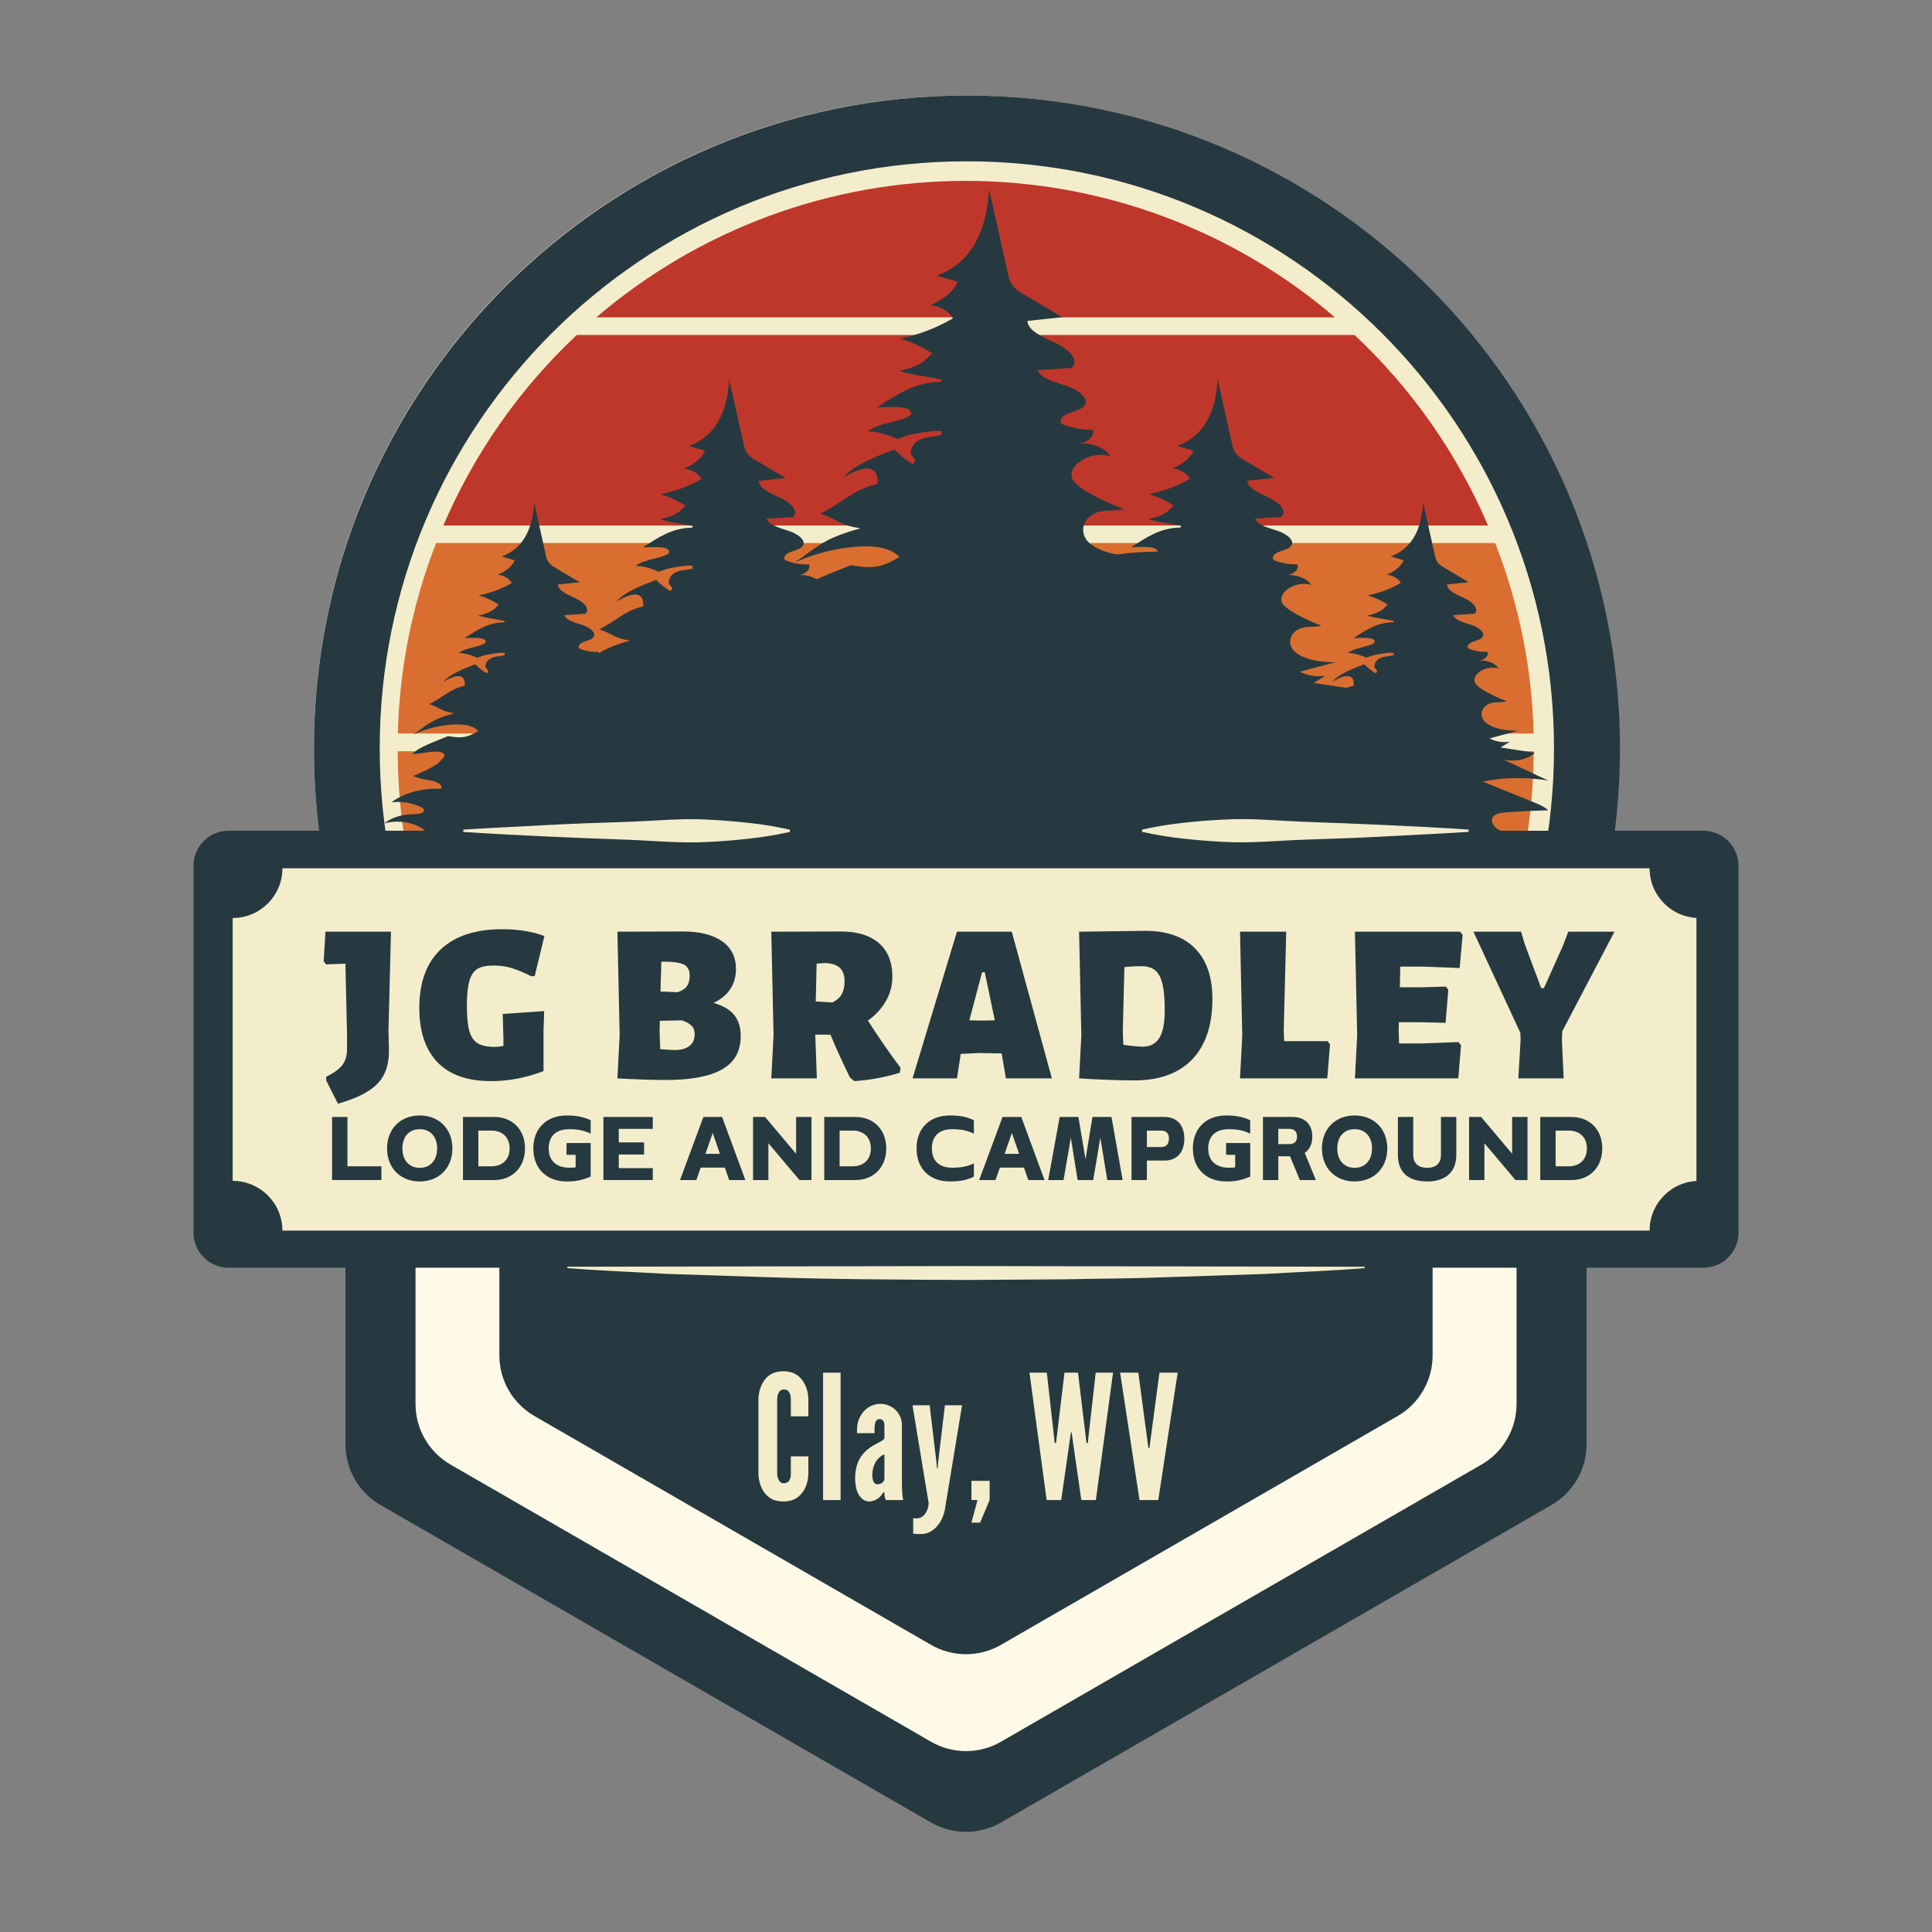 <?xml version="1.0" encoding="UTF-8"?>
<!DOCTYPE svg PUBLIC '-//W3C//DTD SVG 1.0//EN'
          'http://www.w3.org/TR/2001/REC-SVG-20010904/DTD/svg10.dtd'>
<svg height="375" version="1.0" viewBox="0 0 375 375" width="375" xmlns="http://www.w3.org/2000/svg" xmlns:xlink="http://www.w3.org/1999/xlink"
><rect x="0" y="0" width="375" height="375" fill="#808080" stroke="none"/><defs
  ><clipPath id="a"
    ><path d="M 60.934 18.543 L 314.066 18.543 L 314.066 271.68 L 60.934 271.68 Z M 60.934 18.543"
    /></clipPath
    ><clipPath id="b"
    ><path d="M 187.5 18.543 C 117.598 18.543 60.934 75.211 60.934 145.113 C 60.934 215.012 117.598 271.68 187.5 271.68 C 257.402 271.68 314.066 215.012 314.066 145.113 C 314.066 75.211 257.402 18.543 187.5 18.543"
    /></clipPath
    ><clipPath id="c"
    ><path d="M 60.934 18.543 L 314.434 18.543 L 314.434 272.043 L 60.934 272.043 Z M 60.934 18.543"
    /></clipPath
    ><clipPath id="d"
    ><path d="M 187.684 18.543 C 117.68 18.543 60.934 75.293 60.934 145.293 C 60.934 215.297 117.68 272.043 187.684 272.043 C 257.684 272.043 314.434 215.297 314.434 145.293 C 314.434 75.293 257.684 18.543 187.684 18.543"
    /></clipPath
    ><clipPath id="e"
    ><path d="M 77.18 145 L 297.68 145 L 297.68 183 L 77.18 183 Z M 77.18 145"
    /></clipPath
    ><clipPath id="f"
    ><path d="M 77.18 105 L 297.68 105 L 297.68 143 L 77.18 143 Z M 77.18 105"
    /></clipPath
    ><clipPath id="g"
    ><path d="M 70.129 238.863 L 102 238.863 L 102 285.66 L 70.129 285.66 Z M 70.129 238.863"
    /></clipPath
    ><clipPath id="h"
    ><path d="M 272.602 242.766 L 297.691 242.766 L 297.691 288.031 L 272.602 288.031 Z M 272.602 242.766"
    /></clipPath
    ><clipPath id="i"
    ><path d="M 167 257 L 301 257 L 301 349 L 167 349 Z M 167 257"
    /></clipPath
    ><clipPath id="j"
    ><path d="M 286.062 257.852 L 300.469 284.031 L 181.887 349.285 L 167.477 323.105 Z M 286.062 257.852"
    /></clipPath
    ><clipPath id="k"
    ><path d="M 286.062 257.852 L 300.047 283.266 L 181.566 348.461 L 167.582 323.047 Z M 286.062 257.852"
    /></clipPath
    ><clipPath id="l"
    ><path d="M 75 261 L 201 261 L 201 349 L 75 349 Z M 75 261"
    /></clipPath
    ><clipPath id="m"
    ><path d="M 75.801 282.867 L 89.137 260.121 L 201.348 325.914 L 188.012 348.66 Z M 75.801 282.867"
    /></clipPath
    ><clipPath id="n"
    ><path d="M 75.801 282.867 L 88.578 261.074 L 200.438 326.664 L 187.66 348.457 Z M 75.801 282.867"
    /></clipPath
    ><clipPath id="o"
    ><path d="M 37.5 36.668 L 337.5 36.668 L 337.5 356 L 37.5 356 Z M 37.5 36.668"
    /></clipPath
    ><clipPath id="p"
    ><path d="M 45.16 168.531 L 330 168.531 L 330 239 L 45.16 239 Z M 45.16 168.531"
    /></clipPath
    ><clipPath id="q"
    ><path d="M 320.184 168.531 L 54.816 168.531 C 54.816 173.844 50.52 178.184 45.16 178.184 L 45.16 229.207 C 50.473 229.207 54.816 233.504 54.816 238.863 L 320.184 238.863 C 320.184 233.547 324.48 229.207 329.84 229.207 L 329.84 178.184 C 324.527 178.184 320.184 173.891 320.184 168.531"
    /></clipPath
  ></defs
  ><g clip-path="url(#a)"
  ><g clip-path="url(#b)"
    ><path d="M 60.934 18.543 L 314.066 18.543 L 314.066 271.68 L 60.934 271.68 Z M 60.934 18.543" fill="#f4edcc"
    /></g
  ></g
  ><g clip-path="url(#c)"
  ><g clip-path="url(#d)"
    ><path d="M 168.751 -0.002 C 75.551 -0.002 0.001 75.553 0.001 168.748 C 0.001 261.948 75.551 337.498 168.751 337.498 C 261.946 337.498 337.501 261.948 337.501 168.748 C 337.501 75.553 261.946 -0.002 168.751 -0.002" fill="none" stroke="#263940" stroke-width="34" transform="translate(60.933 18.545) scale(.751)"
    /></g
  ></g
  ><g clip-path="url(#e)"
  ><path d="M 291.18 182.777 C 295.477 170.832 297.645 158.512 297.68 145.816 L 77.191 145.816 C 77.223 158.52 79.391 170.848 83.691 182.797 Z M 291.18 182.777" fill="#d96e30"
  /></g
  ><g clip-path="url(#f)"
  ><path d="M 290.215 105.398 L 84.648 105.398 C 80.023 117.293 77.547 129.621 77.215 142.379 L 297.68 142.379 C 297.336 129.621 294.848 117.293 290.215 105.398 Z M 290.215 105.398" fill="#d96e30"
  /></g
  ><path d="M 112.836 226.566 C 114.094 227.723 115.375 228.848 116.684 229.945 C 117.992 231.039 119.328 232.105 120.688 233.141 C 122.047 234.176 123.426 235.176 124.832 236.145 C 126.238 237.117 127.664 238.051 129.113 238.957 C 130.562 239.859 132.031 240.73 133.52 241.562 C 135.008 242.398 136.516 243.199 138.043 243.965 C 139.57 244.73 141.113 245.461 142.672 246.152 C 144.234 246.848 145.809 247.504 147.398 248.121 C 148.988 248.742 150.594 249.324 152.211 249.871 C 153.828 250.418 155.461 250.926 157.102 251.395 C 158.742 251.863 160.395 252.297 162.055 252.691 C 163.715 253.082 165.387 253.438 167.062 253.754 C 168.742 254.066 170.426 254.344 172.117 254.582 C 173.809 254.82 175.504 255.016 177.203 255.176 C 178.902 255.332 180.605 255.453 182.312 255.531 C 184.016 255.613 185.723 255.652 187.43 255.652 C 189.137 255.652 190.844 255.613 192.551 255.531 C 194.254 255.453 195.957 255.332 197.656 255.176 C 199.359 255.016 201.055 254.82 202.742 254.582 C 204.434 254.344 206.117 254.066 207.797 253.754 C 209.473 253.438 211.145 253.082 212.805 252.691 C 214.469 252.297 216.117 251.863 217.758 251.395 C 219.402 250.926 221.031 250.418 222.648 249.871 C 224.266 249.324 225.871 248.742 227.461 248.121 C 229.051 247.504 230.629 246.848 232.188 246.152 C 233.746 245.461 235.293 244.73 236.816 243.965 C 238.344 243.199 239.852 242.398 241.34 241.562 C 242.828 240.73 244.297 239.859 245.746 238.957 C 247.195 238.051 248.621 237.117 250.027 236.145 C 251.434 235.176 252.816 234.176 254.176 233.141 C 255.531 232.105 256.867 231.039 258.176 229.945 C 259.484 228.848 260.77 227.723 262.023 226.566 Z M 112.836 226.566" fill="#d98d30"
  /><path d="M 84.988 186.18 C 87.746 193.102 91.172 199.676 95.262 205.902 C 99.355 212.133 104.031 217.883 109.289 223.16 L 265.582 223.16 C 270.84 217.883 275.516 212.133 279.609 205.902 C 283.699 199.676 287.125 193.102 289.883 186.18 Z M 84.988 186.18" fill="#d98d30"
  /><path d="M 86.055 101.996 L 288.82 101.996 C 285.82 95.004 282.141 88.395 277.777 82.164 C 273.414 75.938 268.461 70.219 262.914 65.016 L 111.957 65.016 C 106.41 70.219 101.457 75.938 97.094 82.164 C 92.73 88.395 89.051 95.004 86.055 101.996 Z M 86.055 101.996" fill="#bf372a"
  /><path d="M 259.113 61.598 C 257.879 60.539 256.621 59.512 255.34 58.508 C 254.059 57.508 252.758 56.535 251.434 55.59 C 250.109 54.645 248.766 53.73 247.398 52.848 C 246.035 51.961 244.652 51.109 243.25 50.285 C 241.848 49.461 240.426 48.668 238.988 47.91 C 237.555 47.148 236.098 46.418 234.629 45.723 C 233.16 45.027 231.676 44.363 230.176 43.734 C 228.68 43.102 227.168 42.504 225.641 41.941 C 224.117 41.379 222.578 40.848 221.031 40.352 C 219.48 39.855 217.922 39.395 216.352 38.969 C 214.785 38.543 213.207 38.152 211.621 37.793 C 210.031 37.438 208.438 37.117 206.84 36.828 C 205.238 36.543 203.633 36.293 202.02 36.078 C 200.406 35.863 198.793 35.684 197.172 35.539 C 195.555 35.395 193.93 35.285 192.305 35.215 C 190.684 35.145 189.055 35.105 187.43 35.105 C 185.805 35.105 184.18 35.145 182.555 35.215 C 180.93 35.285 179.309 35.395 177.688 35.539 C 176.066 35.684 174.453 35.863 172.84 36.078 C 171.23 36.293 169.621 36.543 168.023 36.828 C 166.422 37.117 164.828 37.438 163.242 37.793 C 161.656 38.152 160.078 38.543 158.508 38.969 C 156.938 39.395 155.379 39.855 153.832 40.352 C 152.281 40.848 150.746 41.379 149.219 41.941 C 147.695 42.504 146.184 43.102 144.684 43.734 C 143.184 44.363 141.699 45.027 140.23 45.723 C 138.762 46.418 137.309 47.148 135.871 47.91 C 134.434 48.668 133.012 49.461 131.609 50.285 C 130.207 51.109 128.824 51.961 127.461 52.848 C 126.098 53.73 124.754 54.645 123.43 55.59 C 122.105 56.535 120.801 57.508 119.52 58.508 C 118.238 59.512 116.98 60.539 115.746 61.598 Z M 259.113 61.598" fill="#bf372a"
  /><g clip-path="url(#g)"
  ><path d="M 70.129 238.863 L 101.77 238.863 L 101.77 286.324 L 70.129 286.324 Z M 70.129 238.863" fill="#fff9e8"
  /></g
  ><g clip-path="url(#h)"
  ><path d="M 272.602 242.766 L 297.211 242.766 L 297.211 288.469 L 272.602 288.469 Z M 272.602 242.766" fill="#fff9e8"
  /></g
  ><g clip-path="url(#i)"
  ><g clip-path="url(#j)"
    ><g clip-path="url(#k)"
      ><path d="M 286.062 257.852 L 300.469 284.031 L 181.887 349.285 L 167.477 323.105 Z M 286.062 257.852" fill="#fff9e8"
      /></g
    ></g
  ></g
  ><g clip-path="url(#l)"
  ><g clip-path="url(#m)"
    ><g clip-path="url(#n)"
      ><path d="M 75.801 282.867 L 88.246 261.637 L 200.457 327.43 L 188.012 348.66 Z M 75.801 282.867" fill="#fff9e8"
      /></g
    ></g
  ></g
  ><g clip-path="url(#o)"
  ><path d="M 330.641 161.25 L 291.285 161.25 C 289.707 160.57 288.867 158.957 290.281 158.141 C 290.918 157.773 291.852 157.695 292.707 157.641 C 295.32 157.461 297.926 157.34 300.535 157.273 C 299.68 156.512 298.441 155.996 297.219 155.523 C 294.078 154.246 290.934 152.973 287.781 151.695 C 292.012 150.871 296.254 150.809 300.504 151.504 L 291.871 147.449 C 294.027 147.961 296.676 147.379 297.898 146.102 L 291.258 145.086 L 293.09 143.961 C 291.695 144.18 290.371 143.965 289.113 143.324 L 294.719 141.816 C 292.344 141.871 289.75 141.465 288.336 140.199 C 286.922 138.938 287.535 136.754 289.828 136.375 C 290.684 136.227 291.637 136.348 292.453 136.117 C 292.453 136.117 286.613 133.906 286.219 132.305 C 285.82 130.707 288.637 129.035 290.863 129.754 C 290.305 128.75 288.629 128.074 287.004 128.223 C 288.172 128.129 289.043 127.266 288.703 126.523 C 287.438 126.578 286.223 126.363 285.051 125.887 C 284.574 125.496 285.078 124.91 285.715 124.641 C 286.355 124.371 287.156 124.219 287.59 123.824 C 288.527 122.957 287.125 121.801 285.676 121.328 C 284.223 120.852 282.457 120.418 282.074 119.391 L 286.203 119.117 C 287.195 118.098 285.746 116.809 284.25 116.117 C 282.75 115.426 280.906 114.652 280.867 113.445 L 285.066 113.008 C 283.531 112.086 281.98 111.18 280.445 110.254 C 280.039 110.039 279.66 109.777 279.316 109.469 C 278.773 108.941 278.625 108.285 278.477 107.648 C 277.73 104.281 276.98 100.918 276.223 97.555 C 276.035 101.27 274.891 106.211 269.918 108.004 L 272.473 108.75 C 271.93 109.902 270.734 110.918 269.16 111.543 C 270.438 111.695 271.52 112.344 271.875 113.156 C 269.871 114.312 267.734 115.113 265.465 115.562 C 266.852 115.965 268.152 116.559 269.363 117.352 C 268.641 117.922 268.406 118.816 265.41 119.469 C 266.496 119.891 268.918 120.16 270.574 120.527 C 270.516 120.609 270.465 120.695 270.422 120.785 C 267.312 120.812 265.152 122.277 262.723 123.867 C 264.145 123.824 266.688 123.582 266.836 124.504 C 266.984 125.426 262.723 125.633 261.609 126.77 C 262.367 126.66 264.16 127.148 265.203 127.668 C 265.852 127.383 266.52 127.18 267.215 127.059 C 267.773 126.934 268.371 126.836 268.984 126.758 C 269.5 126.66 270.016 126.66 270.531 126.758 C 270.512 126.891 270.504 127.02 270.504 127.152 C 270.406 127.18 270.312 127.219 270.207 127.246 C 269.809 127.328 269.336 127.355 268.914 127.438 C 268.316 127.504 267.785 127.727 267.316 128.102 C 267.074 128.348 266.91 128.645 266.828 128.984 C 266.762 129.133 266.746 129.285 266.773 129.445 C 266.844 129.648 267.094 129.852 267.211 130.055 C 267.324 130.258 267.348 130.504 266.98 130.668 C 266.184 130.176 265.461 129.598 264.805 128.93 C 262.891 129.664 259.957 130.723 258.598 132.336 C 258.918 132.129 263.012 129.523 262.77 133.098 C 262.289 133.195 261.824 133.336 261.367 133.516 L 254.984 132.562 L 257.27 131.152 C 255.531 131.434 253.879 131.172 252.312 130.375 C 254.633 129.77 256.953 129.145 259.266 128.52 C 256.328 128.57 253.113 128.07 251.359 126.523 C 249.609 124.973 250.367 122.234 253.223 121.762 C 254.281 121.582 255.453 121.719 256.453 121.441 C 256.453 121.441 249.23 118.699 248.738 116.707 C 248.246 114.715 251.727 112.648 254.48 113.543 C 253.801 112.309 251.707 111.469 249.715 111.629 C 251.152 111.523 252.238 110.438 251.816 109.527 C 250.246 109.59 248.734 109.32 247.281 108.715 C 246.684 108.238 247.324 107.504 248.113 107.168 C 248.898 106.828 249.891 106.648 250.434 106.148 C 251.602 105.09 249.863 103.664 248.082 103.07 C 246.301 102.473 244.078 101.93 243.613 100.652 L 248.723 100.332 C 249.957 99.059 248.164 97.465 246.305 96.602 C 244.445 95.742 242.156 94.797 242.109 93.305 L 247.309 92.746 C 245.395 91.621 243.48 90.48 241.566 89.344 C 241.062 89.078 240.598 88.75 240.176 88.363 C 239.5 87.727 239.309 86.898 239.133 86.113 C 238.207 81.934 237.273 77.77 236.336 73.586 C 236.105 78.215 234.68 84.32 228.512 86.547 L 231.664 87.469 C 231.023 88.895 229.52 90.156 227.562 90.93 C 229.137 91.117 230.496 91.934 230.945 92.938 C 228.457 94.371 225.805 95.363 222.984 95.91 C 224.711 96.41 226.32 97.156 227.82 98.145 C 226.922 98.848 226.625 99.949 222.914 100.762 C 224.262 101.277 227.262 101.633 229.297 102.078 C 229.227 102.18 229.164 102.285 229.105 102.398 C 225.25 102.438 222.574 104.254 219.559 106.223 C 221.324 106.18 224.488 105.883 224.664 107.035 L 224.664 107.078 C 222.016 107.086 219.383 107.266 216.758 107.621 C 214.652 107.238 212.738 106.547 211.449 105.406 C 209.18 103.387 210.172 99.844 213.863 99.219 C 215.238 98.988 216.758 99.18 218.078 98.824 C 218.078 98.824 208.68 95.258 208.039 92.664 C 207.402 90.074 211.938 87.414 215.508 88.566 C 214.629 86.953 211.906 85.867 209.316 86.098 C 211.191 85.949 212.586 84.551 212.047 83.371 C 210.004 83.445 208.039 83.094 206.152 82.312 C 205.391 81.672 206.203 80.734 207.234 80.301 C 208.266 79.867 209.547 79.641 210.25 78.984 C 211.762 77.602 209.504 75.742 207.199 74.973 C 204.891 74.199 201.996 73.504 201.383 71.848 L 208.023 71.414 C 209.621 69.785 207.305 67.711 204.898 66.586 C 202.492 65.461 199.508 64.234 199.426 62.285 L 206.203 61.574 C 203.719 60.098 201.234 58.633 198.762 57.152 C 198.105 56.801 197.5 56.375 196.945 55.879 C 196.07 55.023 195.828 53.965 195.598 52.945 C 194.387 47.531 193.176 42.109 191.973 36.684 C 191.652 42.68 189.812 50.621 181.812 53.496 L 185.902 54.703 C 185.043 56.562 183.102 58.211 180.562 59.211 C 182.598 59.453 184.391 60.484 184.949 61.801 C 181.738 63.676 178.309 64.98 174.664 65.719 C 176.902 66.355 178.992 67.312 180.938 68.586 C 179.77 69.512 179.391 70.934 174.586 71.98 C 176.32 72.66 180.219 73.121 182.883 73.688 C 182.793 73.82 182.711 73.957 182.637 74.098 C 177.625 74.164 174.164 76.527 170.227 79.066 C 172.52 79.012 176.633 78.617 176.867 80.125 C 177.098 81.633 170.227 81.93 168.445 83.773 C 169.652 83.582 172.531 84.383 174.23 85.215 C 175.27 84.762 176.348 84.43 177.465 84.211 C 178.371 84.035 179.336 83.871 180.316 83.738 C 181.129 83.629 182.23 83.562 182.816 83.738 C 182.785 83.953 182.773 84.156 182.762 84.375 C 182.605 84.438 182.449 84.484 182.285 84.523 C 181.648 84.676 180.898 84.715 180.219 84.844 C 178.996 85.047 178.125 85.48 177.652 85.926 C 177.254 86.324 176.984 86.793 176.852 87.34 C 176.758 87.578 176.73 87.82 176.77 88.074 C 176.879 88.41 177.27 88.738 177.477 89.062 C 177.68 89.387 177.691 89.781 177.098 90.055 C 175.812 89.266 174.648 88.328 173.605 87.246 C 170.508 88.441 165.809 90.113 163.609 92.742 C 164.125 92.422 170.727 88.195 170.312 93.949 C 165.777 94.883 163.289 97.777 159.23 99.688 C 163.129 101.074 162.707 101.832 167 102.559 C 160.297 104.418 159.215 105.641 154.312 109.164 C 157.602 107.676 161.035 106.715 164.621 106.277 C 168.383 105.773 172.648 105.938 174.578 108.125 C 171.129 110.102 169.551 110.484 165.125 109.695 C 162.922 110.633 160.547 111.5 158.496 112.426 C 157.379 111.793 156.176 111.535 154.895 111.648 C 156.336 111.543 157.426 110.457 157.004 109.547 C 155.43 109.613 153.914 109.348 152.457 108.746 C 151.859 108.27 152.5 107.535 153.289 107.199 C 154.074 106.859 155.066 106.684 155.609 106.18 C 156.781 105.121 155.039 103.699 153.258 103.102 C 151.477 102.504 149.254 101.961 148.793 100.684 L 153.898 100.367 C 155.137 99.09 153.344 97.496 151.48 96.633 C 149.621 95.773 147.332 94.828 147.285 93.336 L 152.5 92.781 C 150.586 91.652 148.668 90.512 146.754 89.375 C 146.25 89.109 145.789 88.781 145.371 88.395 C 144.703 87.758 144.5 86.934 144.336 86.145 C 143.402 81.965 142.461 77.801 141.523 73.621 C 141.293 78.246 139.867 84.352 133.703 86.578 L 136.852 87.5 C 136.215 88.926 134.707 90.188 132.75 90.961 C 134.328 91.148 135.684 91.965 136.133 92.973 C 133.656 94.398 131.012 95.387 128.203 95.938 C 129.93 96.438 131.539 97.18 133.039 98.168 C 132.141 98.875 131.84 99.973 128.137 100.785 C 129.48 101.305 132.48 101.656 134.52 102.102 C 134.449 102.203 134.383 102.312 134.328 102.422 C 130.473 102.465 127.812 104.281 124.781 106.25 C 126.547 106.207 129.711 105.906 129.887 107.062 C 130.066 108.215 124.781 108.457 123.395 109.871 C 124.332 109.738 126.559 110.348 127.863 110.984 C 128.66 110.641 129.488 110.387 130.344 110.227 C 131.055 110.09 131.789 109.965 132.547 109.859 C 133.184 109.773 134.016 109.723 134.461 109.859 C 134.461 110.02 134.434 110.176 134.434 110.348 C 134.309 110.395 134.184 110.43 134.055 110.453 C 133.578 110.578 132.992 110.605 132.457 110.699 C 131.719 110.789 131.062 111.07 130.488 111.543 C 130.172 111.84 129.969 112.203 129.879 112.625 C 129.793 112.809 129.77 113 129.812 113.195 C 129.891 113.453 130.191 113.695 130.355 113.957 C 130.516 114.215 130.516 114.5 130.055 114.703 C 129.062 114.105 128.168 113.391 127.363 112.559 C 124.973 113.469 121.348 114.773 119.648 116.793 C 119.648 116.793 125.164 113.102 124.84 117.715 C 121.348 118.434 119.434 120.66 116.309 122.141 C 119.312 123.199 118.969 123.797 122.285 124.336 C 119.27 125.18 117.723 125.859 116.223 126.809 C 116.215 126.715 116.191 126.621 116.156 126.535 C 114.887 126.586 113.664 126.375 112.488 125.898 C 112.012 125.504 112.531 124.922 113.168 124.648 C 113.809 124.379 114.594 124.23 115.043 123.832 C 115.98 122.965 114.566 121.812 113.125 121.336 C 111.688 120.863 109.895 120.43 109.516 119.398 L 113.645 119.129 C 114.637 118.105 113.195 116.82 111.703 116.125 C 110.211 115.434 108.363 114.66 108.309 113.453 L 112.516 113.02 C 110.969 112.098 109.434 111.188 107.887 110.262 C 107.48 110.047 107.102 109.785 106.758 109.477 C 106.293 108.957 106.016 108.352 105.93 107.656 C 105.184 104.293 104.422 100.93 103.676 97.562 C 103.484 101.281 102.332 106.219 97.359 108.012 L 99.91 108.758 C 99.383 109.914 98.172 110.93 96.598 111.555 C 97.875 111.703 98.977 112.355 99.328 113.168 C 97.32 114.32 95.184 115.121 92.914 115.57 C 94.305 115.973 95.605 116.57 96.816 117.359 C 96.082 117.93 95.859 118.828 92.863 119.477 C 93.949 119.898 96.371 120.172 98.008 120.535 C 98.008 120.535 97.863 120.781 97.863 120.793 C 94.762 120.824 92.605 122.289 90.16 123.875 C 91.586 123.832 94.137 123.59 94.289 124.512 C 94.438 125.434 90.16 125.641 89.047 126.781 C 89.809 126.672 91.602 127.16 92.645 127.676 C 93.289 127.395 93.961 127.191 94.656 127.066 C 95.227 126.941 95.824 126.848 96.418 126.766 C 96.938 126.672 97.453 126.672 97.973 126.766 C 97.973 126.887 97.973 127.027 97.941 127.164 C 97.844 127.199 97.742 127.23 97.641 127.254 C 97.262 127.34 96.785 127.363 96.367 127.445 C 95.773 127.52 95.238 127.742 94.77 128.109 C 94.527 128.359 94.363 128.652 94.281 128.992 C 94.223 129.141 94.203 129.297 94.227 129.457 C 94.293 129.66 94.547 129.859 94.676 130.062 C 94.801 130.27 94.797 130.516 94.43 130.676 C 93.637 130.188 92.91 129.605 92.258 128.938 C 90.344 129.672 87.422 130.73 86.062 132.344 C 86.383 132.141 90.477 129.535 90.211 133.105 C 87.402 133.691 85.852 135.465 83.34 136.66 C 85.758 137.516 85.484 138.004 88.16 138.438 C 84.012 139.605 83.324 140.352 80.285 142.535 C 82.32 141.613 84.449 141.023 86.668 140.758 C 89.004 140.441 91.652 140.543 92.844 141.898 C 90.699 143.133 89.723 143.363 86.98 142.875 C 84.305 144.016 81.195 144.992 80.051 146.383 C 81.438 146.344 84.426 145.582 85.648 146.031 C 86.871 146.477 86.043 147.105 85.309 147.875 C 84.277 149 80.199 150.605 80.199 150.605 C 81.797 151.281 82.754 151.336 83.828 151.539 C 84.898 151.742 86.137 152.465 85.539 153.102 C 81.965 152.922 78.301 153.941 75.965 155.734 C 78.023 155.484 79.984 155.812 81.848 156.711 C 81.988 156.762 82.098 156.852 82.18 156.977 C 82.262 157.102 82.293 157.238 82.281 157.387 C 82.148 157.957 81.02 158 80.18 158.023 C 78.004 158.043 75.875 158.734 74.527 159.859 C 77.23 158.988 80.734 159.68 82.504 161.242 L 44.359 161.242 C 43.91 161.242 43.469 161.285 43.031 161.375 C 42.594 161.461 42.168 161.59 41.758 161.758 C 41.344 161.93 40.953 162.141 40.582 162.387 C 40.211 162.637 39.867 162.918 39.555 163.23 C 39.238 163.547 38.957 163.891 38.707 164.262 C 38.461 164.633 38.254 165.023 38.082 165.438 C 37.91 165.848 37.781 166.273 37.695 166.711 C 37.609 167.148 37.566 167.59 37.566 168.035 L 37.566 239.277 C 37.566 239.723 37.609 240.164 37.699 240.602 C 37.785 241.039 37.914 241.461 38.086 241.875 C 38.254 242.285 38.465 242.676 38.711 243.047 C 38.961 243.418 39.242 243.762 39.559 244.074 C 39.871 244.391 40.215 244.672 40.586 244.918 C 40.957 245.168 41.348 245.375 41.758 245.547 C 42.172 245.715 42.598 245.844 43.035 245.934 C 43.469 246.02 43.914 246.062 44.359 246.062 L 67.051 246.062 L 67.051 280.355 C 67.055 281.543 67.207 282.715 67.516 283.867 C 67.824 285.016 68.277 286.109 68.875 287.141 C 69.469 288.172 70.191 289.109 71.031 289.949 C 71.875 290.793 72.812 291.512 73.844 292.109 L 180.707 353.746 C 181.742 354.344 182.832 354.793 183.984 355.102 C 185.137 355.41 186.309 355.566 187.5 355.566 C 188.691 355.566 189.863 355.41 191.016 355.102 C 192.168 354.793 193.258 354.344 194.293 353.746 L 301.156 292.109 C 302.188 291.512 303.125 290.793 303.965 289.949 C 304.809 289.109 305.527 288.172 306.125 287.141 C 306.719 286.109 307.172 285.02 307.48 283.867 C 307.789 282.719 307.945 281.547 307.945 280.355 L 307.945 246.062 L 330.641 246.062 C 331.086 246.062 331.531 246.02 331.965 245.934 C 332.402 245.844 332.828 245.715 333.242 245.547 C 333.652 245.375 334.043 245.168 334.414 244.918 C 334.785 244.672 335.129 244.391 335.441 244.074 C 335.758 243.762 336.039 243.418 336.289 243.047 C 336.535 242.676 336.746 242.285 336.914 241.875 C 337.086 241.461 337.215 241.039 337.301 240.602 C 337.391 240.164 337.434 239.723 337.434 239.277 L 337.434 168.035 C 337.434 167.59 337.391 167.148 337.305 166.711 C 337.215 166.273 337.086 165.848 336.918 165.438 C 336.746 165.027 336.535 164.637 336.289 164.266 C 336.039 163.895 335.758 163.551 335.445 163.234 C 335.129 162.922 334.785 162.641 334.414 162.391 C 334.043 162.145 333.652 161.938 333.242 161.766 C 332.828 161.594 332.402 161.465 331.969 161.379 C 331.531 161.293 331.09 161.25 330.641 161.25 Z M 294.363 272.508 C 294.363 273.699 294.207 274.871 293.898 276.02 C 293.59 277.172 293.137 278.262 292.543 279.293 C 291.945 280.324 291.227 281.262 290.387 282.105 C 289.543 282.945 288.605 283.668 287.574 284.262 L 194.293 338.066 C 193.258 338.664 192.168 339.117 191.016 339.426 C 189.863 339.734 188.691 339.891 187.5 339.891 C 186.309 339.891 185.137 339.734 183.984 339.426 C 182.832 339.117 181.742 338.664 180.707 338.066 L 87.426 284.262 C 86.395 283.664 85.461 282.945 84.621 282.102 C 83.777 281.258 83.062 280.32 82.465 279.289 C 81.871 278.258 81.422 277.168 81.113 276.02 C 80.805 274.871 80.652 273.699 80.652 272.508 L 80.652 246.062 L 96.926 246.062 L 96.926 263.094 C 96.93 264.285 97.082 265.453 97.391 266.605 C 97.703 267.754 98.152 268.844 98.75 269.875 C 99.348 270.906 100.066 271.844 100.906 272.688 C 101.75 273.527 102.688 274.246 103.719 274.844 L 180.707 319.262 C 181.742 319.855 182.832 320.309 183.984 320.617 C 185.137 320.926 186.309 321.082 187.5 321.082 C 188.691 321.082 189.863 320.926 191.016 320.617 C 192.168 320.309 193.258 319.855 194.293 319.262 L 271.273 274.855 C 272.309 274.262 273.246 273.539 274.09 272.695 C 274.93 271.855 275.652 270.914 276.246 269.883 C 276.844 268.852 277.297 267.758 277.605 266.609 C 277.914 265.457 278.066 264.285 278.066 263.094 L 278.066 246.062 L 294.363 246.062 Z M 294.363 272.508" fill="#263940"
  /></g
  ><path d="M 89.934 161.031 C 95.215 160.684 100.5 160.457 105.781 160.164 C 111.062 159.871 116.344 159.695 121.625 159.527 C 126.906 159.359 132.188 158.777 137.473 159.094 C 140.113 159.219 142.754 159.438 145.395 159.73 C 148.062 160.012 150.703 160.449 153.316 161.039 L 153.316 161.473 C 150.703 162.062 148.062 162.5 145.395 162.781 C 142.754 163.078 140.113 163.301 137.473 163.418 C 132.188 163.734 126.906 163.172 121.625 162.984 C 116.344 162.797 111.062 162.59 105.781 162.348 C 100.5 162.102 95.215 161.824 89.934 161.48 Z M 89.934 161.031" fill="#f4edcc"
  /><path d="M 285.066 161.465 C 279.785 161.809 274.5 162.039 269.219 162.332 C 263.938 162.625 258.656 162.801 253.375 162.973 C 248.094 163.141 242.812 163.723 237.527 163.406 C 234.887 163.285 232.242 163.062 229.605 162.766 C 226.938 162.484 224.297 162.051 221.68 161.461 L 221.68 161.027 C 224.297 160.434 226.938 160 229.605 159.719 C 232.242 159.418 234.887 159.199 237.527 159.082 C 242.812 158.762 248.094 159.328 253.375 159.516 C 258.656 159.703 263.938 159.914 269.219 160.152 C 274.5 160.391 279.785 160.672 285.066 161.02 Z M 285.066 161.465" fill="#f4edcc"
  /><path d="M 264.891 246.141 C 258.438 246.664 251.988 246.891 245.543 247.273 L 226.191 247.91 C 219.746 248.172 213.297 248.18 206.848 248.316 L 187.5 248.438 C 174.602 248.383 161.703 248.324 148.805 247.898 L 129.457 247.262 C 123.008 246.883 116.562 246.656 110.109 246.137 L 110.109 245.875 L 187.5 245.742 L 264.891 245.875 Z M 264.891 246.141" fill="#f4edcc"
  /><g clip-path="url(#p)"
  ><g clip-path="url(#q)"
    ><path d="M 45.16 168.531 L 329.277 168.531 L 329.277 239.559 L 45.16 239.559 Z M 45.16 168.531" fill="#f4edcc"
    /></g
  ></g
  ><g fill="#263940"
  ><g
    ><g
      ><path d="M 12.891 -9.375 L 12.984 -5.453 C 12.984 -3.609 12.672 -2.055 12.047 -0.797 C 11.43 0.461 10.41 1.547 8.984 2.453 C 7.566 3.367 5.598 4.191 3.078 4.922 L 0.797 0.391 L 0.797 -0.312 C 2.285 -1.039 3.332 -1.801 3.938 -2.594 C 4.539 -3.383 4.844 -4.426 4.844 -5.719 L 4.844 -8.484 L 4.531 -22.266 L 0.797 -22.125 L 0.312 -22.703 L 0.656 -28.469 L 13.375 -28.469 Z M 12.891 -9.375" transform="translate(62.514 209.313)"
      /></g
    ></g
  ></g
  ><g fill="#263940"
  ><g
    ><g
      ><path d="M 16.812 -28.953 C 19.977 -28.953 22.719 -28.508 25.031 -27.625 L 23.141 -19.844 L 22.438 -19.844 C 20.969 -20.57 19.695 -21.098 18.625 -21.422 C 17.562 -21.742 16.398 -21.906 15.141 -21.906 C 13.785 -21.906 12.75 -21.688 12.031 -21.25 C 11.312 -20.812 10.789 -20.035 10.469 -18.922 C 10.145 -17.805 9.984 -16.191 9.984 -14.078 C 9.984 -11.941 10.145 -10.305 10.469 -9.172 C 10.789 -8.047 11.336 -7.254 12.109 -6.797 C 12.891 -6.336 14.016 -6.109 15.484 -6.109 C 15.898 -6.109 16.43 -6.172 17.078 -6.297 L 17.078 -7.703 L 16.938 -12.5 L 24.984 -13.062 L 24.859 -9.203 L 24.859 -1.406 C 21.453 -0.113 18.066 0.531 14.703 0.531 C 10.086 0.531 6.609 -0.691 4.266 -3.141 C 1.922 -5.586 0.75 -9.086 0.75 -13.641 C 0.75 -18.629 2.133 -22.426 4.906 -25.031 C 7.676 -27.645 11.645 -28.953 16.812 -28.953 Z M 16.812 -28.953" transform="translate(80.639 209.313)"
      /></g
    ></g
  ></g
  ><g fill="#263940"
  ><g
    ><g
      ><path d="M 21.297 -14.656 C 23.141 -14.125 24.477 -13.336 25.312 -12.297 C 26.156 -11.254 26.578 -9.898 26.578 -8.234 C 26.578 -5.266 25.363 -3.098 22.938 -1.734 C 20.52 -0.367 16.906 0.312 12.094 0.312 C 9.426 0.312 6.273 0.207 2.641 0 L 3.078 -8.359 L 2.641 -28.469 L 15.359 -28.516 C 18.586 -28.516 21.109 -27.891 22.922 -26.641 C 24.742 -25.391 25.656 -23.578 25.656 -21.203 C 25.656 -19.742 25.281 -18.445 24.531 -17.312 C 23.781 -16.188 22.703 -15.301 21.297 -14.656 Z M 16.672 -19.938 C 16.672 -20.957 16.312 -21.664 15.594 -22.062 C 14.875 -22.457 13.535 -22.656 11.578 -22.656 L 11.172 -22.656 L 11 -16.859 L 14.297 -16.719 C 15.117 -16.977 15.719 -17.359 16.094 -17.859 C 16.477 -18.359 16.672 -19.051 16.672 -19.938 Z M 13.766 -5.5 C 14.973 -5.5 15.922 -5.758 16.609 -6.281 C 17.297 -6.812 17.641 -7.578 17.641 -8.578 C 17.641 -9.254 17.441 -9.797 17.047 -10.203 C 16.648 -10.617 16.016 -10.973 15.141 -11.266 L 10.875 -11.172 L 10.828 -9.234 L 10.953 -5.672 C 12.422 -5.555 13.359 -5.5 13.766 -5.5 Z M 13.766 -5.5" transform="translate(117.197 209.313)"
      /></g
    ></g
  ></g
  ><g fill="#263940"
  ><g
    ><g
      ><path d="M 21.391 -11.219 C 23.492 -7.938 25.602 -4.883 27.719 -2.062 L 27.594 -1.094 C 24.594 -0.188 21.645 0.352 18.75 0.531 L 17.906 -0.172 L 17.375 -1.281 C 17.145 -1.75 16.676 -2.738 15.969 -4.25 C 15.27 -5.758 14.656 -7.172 14.125 -8.484 L 11.172 -8.484 L 11.484 0 L 2.641 0 L 3.078 -8.359 L 2.641 -28.469 L 16.141 -28.516 C 19.336 -28.516 21.801 -27.758 23.531 -26.25 C 25.27 -24.738 26.141 -22.562 26.141 -19.719 C 26.141 -18.039 25.719 -16.469 24.875 -15 C 24.039 -13.531 22.879 -12.27 21.391 -11.219 Z M 16.859 -18.828 C 16.859 -20.004 16.555 -20.879 15.953 -21.453 C 15.348 -22.023 14.375 -22.336 13.031 -22.391 L 11.438 -22.266 L 11.266 -14.922 L 14.469 -14.734 C 15.289 -15.117 15.895 -15.633 16.281 -16.281 C 16.664 -16.926 16.859 -17.773 16.859 -18.828 Z M 16.859 -18.828" transform="translate(147.068 209.313)"
      /></g
    ></g
  ></g
  ><g fill="#263940"
  ><g
    ><g
      ><path d="M 27.141 0 L 18.219 0 L 17.422 -4.703 L 17.375 -4.844 L 13.062 -4.922 L 9.453 -4.75 L 8.719 0 L 0.094 0 L 8.719 -28.469 L 19.359 -28.469 Z M 16.062 -11.266 L 14.125 -20.594 L 13.594 -20.594 L 11.125 -11.266 L 13.594 -11.219 Z M 16.062 -11.266" transform="translate(177.027 209.313)"
      /></g
    ></g
  ></g
  ><g fill="#263940"
  ><g
    ><g
      ><path d="M 15.484 -28.641 C 19.68 -28.641 22.898 -27.504 25.141 -25.234 C 27.391 -22.961 28.516 -19.688 28.516 -15.406 C 28.516 -10.32 27.207 -6.414 24.594 -3.688 C 21.988 -0.969 18.25 0.391 13.375 0.391 C 10.32 0.391 6.742 0.258 2.641 0 L 3.078 -8.359 L 2.641 -28.469 Z M 15.047 -6.156 C 16.422 -6.156 17.469 -6.703 18.188 -7.797 C 18.906 -8.898 19.266 -10.719 19.266 -13.25 C 19.266 -15.383 19.117 -17.066 18.828 -18.297 C 18.535 -19.535 18.066 -20.426 17.422 -20.969 C 16.773 -21.508 15.879 -21.781 14.734 -21.781 C 13.617 -21.781 12.52 -21.723 11.438 -21.609 L 11.125 -9.234 L 11.219 -6.516 C 12.977 -6.273 14.254 -6.156 15.047 -6.156 Z M 15.047 -6.156" transform="translate(206.81 209.313)"
      /></g
    ></g
  ></g
  ><g fill="#263940"
  ><g
    ><g
      ><path d="M 19.891 -6.594 L 19.359 0 L 2.422 0 L 2.859 -8.359 L 2.422 -28.469 L 11.391 -28.469 L 10.906 -9.234 L 11 -7.219 L 19.406 -7.219 Z M 19.891 -6.594" transform="translate(238.265 209.313)"
      /></g
    ></g
  ></g
  ><g fill="#263940"
  ><g
    ><g
      ><path d="M 22.75 -7.047 L 23.234 -6.422 L 22.703 0 L 2.641 0 L 3.078 -8.359 L 2.641 -28.469 L 23.062 -28.469 L 23.547 -27.859 L 22.969 -21.422 L 15.969 -21.688 L 11.438 -21.688 L 11.359 -17.688 L 15.703 -17.688 L 20.281 -17.812 L 20.766 -17.203 L 20.234 -10.781 L 15.141 -10.906 L 11.172 -10.906 L 11.125 -9.234 L 11.219 -6.781 L 15.438 -6.781 Z M 22.75 -7.047" transform="translate(260.35 209.313)"
      /></g
    ></g
  ></g
  ><g fill="#263940"
  ><g
    ><g
      ><path d="M 16.812 -7.484 L 17.156 0 L 8.359 0 L 8.797 -7.484 L 8.75 -8.844 L -0.359 -28.469 L 8.891 -28.469 L 9.594 -26.094 L 12.797 -17.516 L 13.328 -17.516 L 17.031 -25.781 L 18.047 -28.469 L 27.016 -28.469 L 16.891 -9.156 Z M 16.812 -7.484" transform="translate(286.35 209.313)"
      /></g
    ></g
  ></g
  ><g fill="#263940"
  ><g
    ><g
      ><path d="M 1.176 -12.242 L 1.176 0 L 10.754 0 L 10.754 -2.668 L 4.156 -2.668 L 4.156 -12.242 Z M 1.176 -12.242" transform="translate(63.28 229.046)"
      /></g
    ></g
  ></g
  ><g fill="#263940"
  ><g
    ><g
      ><path d="M 7.098 -9.871 C 9.094 -9.871 10.48 -8.484 10.48 -6.133 C 10.48 -3.781 9.094 -2.371 7.098 -2.371 C 5.102 -2.371 3.738 -3.781 3.738 -6.133 C 3.738 -8.484 5.102 -9.871 7.098 -9.871 Z M 7.098 -12.535 C 3.402 -12.535 0.758 -9.977 0.758 -6.133 C 0.758 -2.289 3.402 0.273 7.098 0.273 C 10.793 0.273 13.441 -2.289 13.441 -6.133 C 13.441 -9.977 10.793 -12.535 7.098 -12.535 Z M 7.098 -12.535" transform="translate(74.368 229.046)"
      /></g
    ></g
  ></g
  ><g fill="#263940"
  ><g
    ><g
      ><path d="M 1.176 0 L 7.246 0 C 10.711 0 13.211 -2.438 13.211 -6.133 C 13.211 -9.848 10.711 -12.242 7.246 -12.242 L 1.176 -12.242 Z M 4.156 -2.668 L 4.156 -9.598 L 6.719 -9.598 C 8.777 -9.598 10.227 -8.316 10.227 -6.133 C 10.227 -3.949 8.777 -2.668 6.719 -2.668 Z M 4.156 -2.668" transform="translate(88.69 229.046)"
      /></g
    ></g
  ></g
  ><g fill="#263940"
  ><g
    ><g
      ><path d="M 7.223 -12.535 C 3.316 -12.535 0.758 -10.016 0.758 -6.133 C 0.758 -2.246 3.316 0.273 7.223 0.273 C 9.113 0.273 10.164 0.043 11.887 -0.672 L 11.887 -7.184 L 7.203 -7.184 L 7.203 -4.895 L 8.969 -4.895 L 8.969 -2.457 C 8.59 -2.414 8.191 -2.395 7.75 -2.395 C 5.27 -2.395 3.738 -3.719 3.738 -6.133 C 3.738 -8.547 5.188 -9.871 7.75 -9.871 C 9.344 -9.871 10.5 -9.66 11.887 -9.008 L 11.887 -11.594 C 10.668 -12.223 9.156 -12.535 7.223 -12.535 Z M 7.223 -12.535" transform="translate(102.76 229.046)"
      /></g
    ></g
  ></g
  ><g fill="#263940"
  ><g
    ><g
      ><path d="M 1.176 -12.242 L 1.176 0 L 10.754 0 L 10.754 -2.309 L 4.156 -2.309 L 4.156 -4.957 L 9.07 -4.957 L 9.07 -7.309 L 4.156 -7.309 L 4.156 -9.934 L 10.754 -9.934 L 10.754 -12.242 Z M 1.176 -12.242" transform="translate(115.948 229.046)"
      /></g
    ></g
  ></g
  ><g fill="#263940"
  ><g
    ><g
      ><path d="M 4.703 -12.242 L 0.168 0 L 3.34 0 L 4.18 -2.414 L 8.863 -2.414 L 9.703 0 L 12.852 0 L 8.336 -12.242 Z M 7.918 -5.082 L 5.102 -5.082 L 6.512 -9.137 Z M 7.918 -5.082" transform="translate(131.824 229.046)"
      /></g
    ></g
  ></g
  ><g fill="#263940"
  ><g
    ><g
      ><path d="M 1.176 0 L 4.156 0 L 4.156 -7.141 L 10.184 0 L 12.516 0 L 12.516 -12.242 L 9.535 -12.242 L 9.535 -5.102 L 3.508 -12.242 L 1.176 -12.242 Z M 1.176 0" transform="translate(144.991 229.046)"
      /></g
    ></g
  ></g
  ><g fill="#263940"
  ><g
    ><g
      ><path d="M 1.176 0 L 7.246 0 C 10.711 0 13.211 -2.438 13.211 -6.133 C 13.211 -9.848 10.711 -12.242 7.246 -12.242 L 1.176 -12.242 Z M 4.156 -2.668 L 4.156 -9.598 L 6.719 -9.598 C 8.777 -9.598 10.227 -8.316 10.227 -6.133 C 10.227 -3.949 8.777 -2.668 6.719 -2.668 Z M 4.156 -2.668" transform="translate(158.81 229.046)"
      /></g
    ></g
  ></g
  ><g fill="#263940"
  ><g
    ><g
      ><path d="M 7.223 -12.535 C 3.402 -12.535 0.758 -10.164 0.758 -6.133 C 0.758 -2.102 3.402 0.273 7.223 0.273 C 9.43 0.273 10.773 -0.086 11.887 -0.672 L 11.887 -3.234 C 10.586 -2.605 9.367 -2.395 7.664 -2.395 C 5.164 -2.395 3.738 -3.719 3.738 -6.133 C 3.738 -8.547 5.164 -9.871 7.664 -9.871 C 9.367 -9.871 10.586 -9.641 11.887 -9.008 L 11.887 -11.594 C 10.773 -12.18 9.43 -12.535 7.223 -12.535 Z M 7.223 -12.535" transform="translate(177.142 229.046)"
      /></g
    ></g
  ></g
  ><g fill="#263940"
  ><g
    ><g
      ><path d="M 4.703 -12.242 L 0.168 0 L 3.34 0 L 4.18 -2.414 L 8.863 -2.414 L 9.703 0 L 12.852 0 L 8.336 -12.242 Z M 7.918 -5.082 L 5.102 -5.082 L 6.512 -9.137 Z M 7.918 -5.082" transform="translate(189.89 229.046)"
      /></g
    ></g
  ></g
  ><g fill="#263940"
  ><g
    ><g
      ><path d="M 0.398 0 L 3.383 0 L 4.789 -8.23 L 6.109 0 L 9.137 0 L 10.52 -8.23 L 11.863 0 L 14.848 0 L 12.684 -12.242 L 8.988 -12.242 L 7.645 -4.031 L 6.258 -12.242 L 2.625 -12.242 Z M 0.398 0" transform="translate(203.056 229.046)"
      /></g
    ></g
  ></g
  ><g fill="#263940"
  ><g
    ><g
      ><path d="M 1.176 0 L 4.156 0 L 4.156 -3.781 L 7.582 -3.781 C 10.039 -3.781 11.426 -5.438 11.426 -8.023 C 11.426 -10.605 10.039 -12.242 7.582 -12.242 L 1.176 -12.242 Z M 4.156 -6.406 L 4.156 -9.598 L 6.93 -9.598 C 7.918 -9.598 8.441 -9.07 8.441 -8.023 C 8.441 -6.973 7.918 -6.406 6.93 -6.406 Z M 4.156 -6.406" transform="translate(218.45 229.046)"
      /></g
    ></g
  ></g
  ><g fill="#263940"
  ><g
    ><g
      ><path d="M 7.223 -12.535 C 3.316 -12.535 0.758 -10.016 0.758 -6.133 C 0.758 -2.246 3.316 0.273 7.223 0.273 C 9.113 0.273 10.164 0.043 11.887 -0.672 L 11.887 -7.184 L 7.203 -7.184 L 7.203 -4.895 L 8.969 -4.895 L 8.969 -2.457 C 8.59 -2.414 8.191 -2.395 7.75 -2.395 C 5.27 -2.395 3.738 -3.719 3.738 -6.133 C 3.738 -8.547 5.188 -9.871 7.75 -9.871 C 9.344 -9.871 10.5 -9.66 11.887 -9.008 L 11.887 -11.594 C 10.668 -12.223 9.156 -12.535 7.223 -12.535 Z M 7.223 -12.535" transform="translate(230.776 229.046)"
      /></g
    ></g
  ></g
  ><g fill="#263940"
  ><g
    ><g
      ><path d="M 1.176 0 L 4.156 0 L 4.156 -4.621 L 6.426 -4.621 L 8.336 0 L 11.445 0 L 9.281 -5.27 C 10.246 -5.922 10.754 -7.035 10.754 -8.441 C 10.754 -10.754 9.367 -12.242 6.91 -12.242 L 1.176 -12.242 Z M 4.156 -6.973 L 4.156 -9.934 L 6.258 -9.934 C 7.246 -9.934 7.789 -9.43 7.789 -8.441 C 7.789 -7.453 7.246 -6.973 6.258 -6.973 Z M 4.156 -6.973" transform="translate(243.965 229.046)"
      /></g
    ></g
  ></g
  ><g fill="#263940"
  ><g
    ><g
      ><path d="M 7.098 -9.871 C 9.094 -9.871 10.48 -8.484 10.48 -6.133 C 10.48 -3.781 9.094 -2.371 7.098 -2.371 C 5.102 -2.371 3.738 -3.781 3.738 -6.133 C 3.738 -8.484 5.102 -9.871 7.098 -9.871 Z M 7.098 -12.535 C 3.402 -12.535 0.758 -9.977 0.758 -6.133 C 0.758 -2.289 3.402 0.273 7.098 0.273 C 10.793 0.273 13.441 -2.289 13.441 -6.133 C 13.441 -9.977 10.793 -12.535 7.098 -12.535 Z M 7.098 -12.535" transform="translate(255.83 229.046)"
      /></g
    ></g
  ></g
  ><g fill="#263940"
  ><g
    ><g
      ><path d="M 1.176 -4.895 C 1.176 -1.301 3.422 0.273 6.867 0.273 C 10.312 0.273 12.516 -1.43 12.516 -4.895 L 12.516 -12.242 L 9.535 -12.242 L 9.535 -4.895 C 9.535 -3.191 8.504 -2.371 6.867 -2.371 C 5.23 -2.371 4.156 -3.172 4.156 -4.895 L 4.156 -12.242 L 1.176 -12.242 Z M 1.176 -4.895" transform="translate(270.152 229.046)"
      /></g
    ></g
  ></g
  ><g fill="#263940"
  ><g
    ><g
      ><path d="M 1.176 0 L 4.156 0 L 4.156 -7.141 L 10.184 0 L 12.516 0 L 12.516 -12.242 L 9.535 -12.242 L 9.535 -5.102 L 3.508 -12.242 L 1.176 -12.242 Z M 1.176 0" transform="translate(283.97 229.046)"
      /></g
    ></g
  ></g
  ><g fill="#263940"
  ><g
    ><g
      ><path d="M 1.176 0 L 7.246 0 C 10.711 0 13.211 -2.438 13.211 -6.133 C 13.211 -9.848 10.711 -12.242 7.246 -12.242 L 1.176 -12.242 Z M 4.156 -2.668 L 4.156 -9.598 L 6.719 -9.598 C 8.777 -9.598 10.227 -8.316 10.227 -6.133 C 10.227 -3.949 8.777 -2.668 6.719 -2.668 Z M 4.156 -2.668" transform="translate(297.788 229.046)"
      /></g
    ></g
  ></g
  ><g fill="#f4edcc"
  ><g
    ><g
      ><path d="M 10.801 -8.48 L 10.801 -5.082 C 10.766 -4.07 10.566 -3.164 10.195 -2.391 C 9.891 -1.715 9.422 -1.078 8.75 -0.57 C 8.074 -0.035 7.168 0.27 5.957 0.27 C 4.746 0.27 3.801 -0.035 3.129 -0.57 C 2.457 -1.078 2.02 -1.715 1.715 -2.391 C 1.348 -3.164 1.145 -4.07 1.109 -5.082 L 1.109 -19.648 C 1.145 -20.625 1.348 -21.535 1.715 -22.309 C 2.02 -22.98 2.457 -23.652 3.129 -24.16 C 3.801 -24.664 4.746 -25 5.957 -25 C 7.168 -25 8.074 -24.664 8.75 -24.16 C 9.422 -23.652 9.891 -22.98 10.195 -22.309 C 10.566 -21.535 10.766 -20.625 10.801 -19.648 L 10.801 -16.25 L 7.402 -16.25 L 7.402 -19.648 C 7.402 -20.324 7.234 -20.793 6.863 -21.199 C 6.695 -21.367 6.395 -21.469 6.023 -21.469 C 5.383 -21.469 5.082 -20.996 4.914 -20.559 C 4.812 -20.289 4.777 -19.988 4.746 -19.648 L 4.746 -5.082 C 4.777 -4.375 4.98 -3.902 5.316 -3.531 C 5.484 -3.363 5.719 -3.266 6.023 -3.266 C 6.797 -3.266 7.098 -3.668 7.27 -4.172 C 7.367 -4.406 7.402 -4.711 7.402 -5.082 L 7.402 -8.48 Z M 10.801 -8.48" transform="translate(146.101 291.164)"
      /></g
    ></g
  ></g
  ><g fill="#f4edcc"
  ><g
    ><g
      ><path d="M 1.348 -24.73 L 4.746 -24.73 L 4.746 0 L 1.348 0 Z M 1.348 -24.73" transform="translate(158.413 291.164)"
      /></g
    ></g
  ></g
  ><g fill="#f4edcc"
  ><g
    ><g
      ><path d="M 6.492 -14.031 C 6.492 -14.332 6.492 -14.805 6.395 -15.141 C 6.258 -15.477 5.988 -15.715 5.551 -15.715 C 4.98 -15.715 4.746 -15.277 4.645 -14.738 C 4.609 -14.469 4.574 -14.164 4.574 -13.863 C 4.574 -13.559 4.574 -13.258 4.574 -12.988 L 1.176 -12.988 L 1.176 -13.762 C 1.176 -15.109 1.684 -16.32 2.488 -17.227 C 3.297 -18.137 4.441 -18.676 5.754 -18.676 C 6.863 -18.676 7.875 -18.238 8.648 -17.496 C 9.422 -16.758 9.891 -15.715 9.891 -14.5 L 9.891 -3.195 C 9.891 -1.547 9.992 -0.809 10.129 0 L 6.797 0 C 6.492 -0.371 6.492 -1.246 6.492 -1.48 L 6.258 -1.48 C 6.09 -1.176 5.789 -0.742 5.316 -0.371 C 4.844 0 4.207 0.27 3.531 0.27 C 3.094 0.27 2.391 0.102 1.852 -0.57 C 1.277 -1.211 0.809 -2.355 0.809 -4.273 C 0.809 -6.324 1.414 -7.805 2.223 -8.816 C 3.027 -9.824 4.039 -10.465 4.879 -10.902 C 5.719 -11.34 6.359 -11.641 6.492 -12.012 Z M 6.492 -8.883 C 4.844 -8.176 4.137 -6.527 4.137 -4.777 C 4.137 -4.543 4.172 -4.137 4.309 -3.77 C 4.441 -3.363 4.676 -3.062 5.082 -3.062 C 5.855 -3.062 6.492 -3.531 6.492 -4.172 Z M 6.492 -8.883" transform="translate(165.174 291.164)"
      /></g
    ></g
  ></g
  ><g fill="#f4edcc"
  ><g
    ><g
      ><path d="M 0.539 3.5 C 0.57 3.531 0.641 3.531 0.742 3.531 C 0.91 3.566 1.75 3.633 2.289 3.23 C 2.828 2.828 3.195 2.254 3.398 1.547 C 3.5 1.211 3.531 0.875 3.531 0.539 L 0.402 -18.406 L 3.734 -18.406 L 5.082 -7.098 L 5.148 -6.156 L 5.281 -6.156 L 5.352 -7.098 L 6.695 -18.406 L 10.027 -18.406 L 6.762 1.379 C 6.594 2.691 6.09 3.969 5.281 4.945 C 4.477 5.922 3.398 6.594 2.051 6.594 C 1.953 6.594 1.816 6.594 1.648 6.594 C 1.348 6.594 0.941 6.562 0.539 6.527 Z M 0.539 3.5" transform="translate(176.712 291.164)"
      /></g
    ></g
  ></g
  ><g fill="#f4edcc"
  ><g
    ><g
      ><path d="M 4.273 0 L 2.422 4.375 L 0.742 4.375 L 1.918 0 L 0.742 0 L 0.742 -3.734 L 4.273 -3.734 Z M 4.273 0" transform="translate(187.813 291.164)"
      /></g
    ></g
  ></g
  ><g fill="#f4edcc"
  ><g
    ><g
      ><path d="M 6.562 0 L 3.734 0 L 0.402 -24.73 L 3.77 -24.73 L 5.215 -11.879 L 5.281 -11.07 L 5.551 -11.07 L 5.652 -11.879 L 7.199 -24.73 L 9.824 -24.73 L 11.371 -11.879 L 11.473 -11.07 L 11.742 -11.07 L 11.809 -11.879 L 13.258 -24.73 L 16.621 -24.73 L 13.289 0 L 10.465 0 L 8.781 -11.711 L 8.578 -13.156 L 8.445 -13.156 L 8.242 -11.711 Z M 6.562 0" transform="translate(199.419 291.164)"
      /></g
    ></g
  ></g
  ><g fill="#f4edcc"
  ><g
    ><g
      ><path d="M 7.941 -24.73 L 11.473 -24.73 L 7.707 0 L 4.07 0 L 0.305 -24.73 L 3.836 -24.73 L 5.652 -11.137 L 5.789 -10.094 L 5.988 -10.094 L 6.125 -11.137 Z M 7.941 -24.73" transform="translate(217.112 291.164)"
      /></g
    ></g
  ></g
></svg
>

